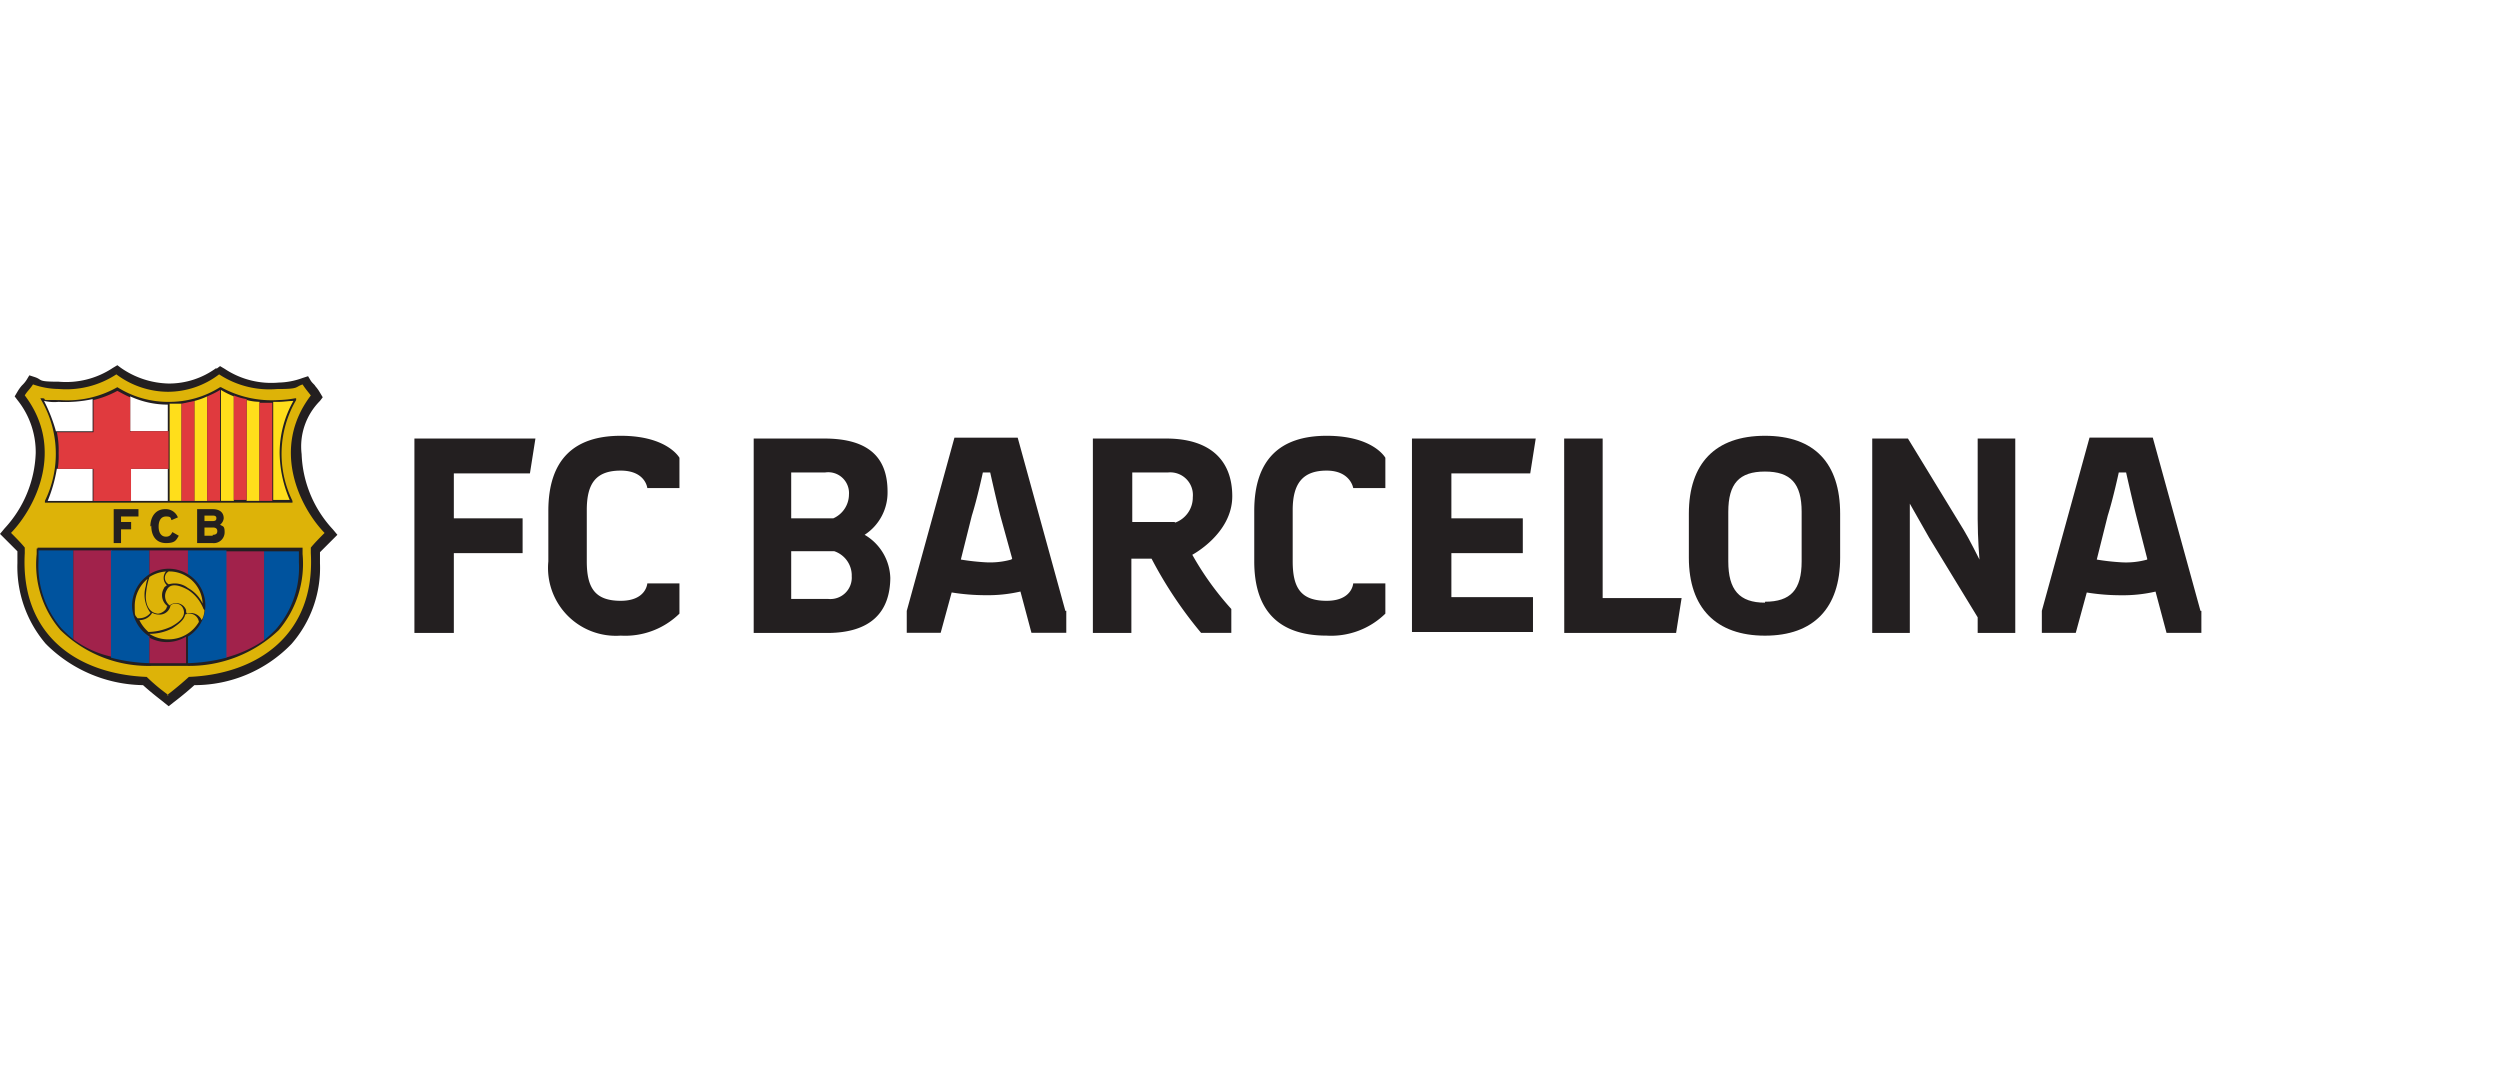<?xml version="1.0" encoding="UTF-8"?>
<svg xmlns="http://www.w3.org/2000/svg" xmlns:xlink="http://www.w3.org/1999/xlink" width="140" height="60" viewBox="0 0 140 60">
  <rect x="0" y="0" width="140" height="60" fill="#333333" stroke="none"/>
  <defs>
    <clipPath id="clip-path">
      <rect id="Rectangle_8821" data-name="Rectangle 8821" width="123.276" height="19.1" fill="none"></rect>
    </clipPath>
    <clipPath id="clip-FC_Barcelona_Mob">
      <rect width="140" height="60"></rect>
    </clipPath>
  </defs>
  <g id="FC_Barcelona_Mob" data-name="FC Barcelona Mob" clip-path="url(#clip-FC_Barcelona_Mob)">
    <rect width="140" height="60" fill="#fff"></rect>
    <g id="Group_69445" data-name="Group 69445" transform="translate(0 20.451)">
      <g id="Group_69370" data-name="Group 69370" transform="translate(0 0)" clip-path="url(#clip-path)">
        <path id="Path_37653" data-name="Path 37653" d="M45.2,7.854h6.777l-.308,1.951H47.408v2.516h3.851v1.951H47.408v4.467H45.2V7.854m7.5,4.056c0-2.875,1.438-4.21,4.056-4.21s3.286,1.232,3.286,1.232v1.694h-1.8s-.1-.976-1.489-.976-1.9.719-1.9,2.208v2.875c0,1.489.462,2.208,1.9,2.208s1.489-.976,1.489-.976h1.8v1.694a4.34,4.34,0,0,1-3.286,1.232A3.8,3.8,0,0,1,52.7,14.734V11.91Zm19.151,3.7c0,1.951-1.078,3.132-3.543,3.132H64.2V7.854h3.953c2.619,0,3.543,1.181,3.543,2.978a2.819,2.819,0,0,1-1.284,2.413,2.89,2.89,0,0,1,1.438,2.413ZM66.3,9.754v2.567h2.362a1.471,1.471,0,0,0,.873-1.335A1.164,1.164,0,0,0,68.2,9.754ZM69.691,15.5a1.436,1.436,0,0,0-.976-1.335H66.3v2.67h2.054a1.2,1.2,0,0,0,1.335-1.284Zm12.014,2v1.232H79.754l-.616-2.31a8.12,8.12,0,0,1-1.951.205,11.85,11.85,0,0,1-1.9-.154l-.616,2.259h-1.9V17.507l2.67-9.7h3.543l2.67,9.7ZM78.676,14.58l-.667-2.413c-.257-1.027-.565-2.413-.565-2.413h-.411s-.308,1.438-.616,2.413L75.8,14.631a12.717,12.717,0,0,0,1.386.154,4.421,4.421,0,0,0,1.438-.154Zm10.063-.257A16.675,16.675,0,0,0,90.947,17.4v1.335H89.253A23.192,23.192,0,0,1,86.48,14.58h-1.13v4.159H83.194V7.854H87.3c2.362,0,3.7,1.13,3.7,3.235s-2.259,3.286-2.259,3.286Zm-.976-1.746a1.5,1.5,0,0,0,1.027-1.438A1.269,1.269,0,0,0,87.4,9.754h-2v2.773h2.413Z" transform="translate(-21.993 -3.747)" fill="#231f20"></path>
        <path id="Path_37654" data-name="Path 37654" d="M136.8,11.91c0-2.875,1.438-4.21,4.056-4.21s3.286,1.232,3.286,1.232v1.694h-1.8s-.154-.976-1.489-.976-1.9.719-1.9,2.208v2.875c0,1.489.462,2.208,1.9,2.208s1.489-.976,1.489-.976h1.8v1.694a4.34,4.34,0,0,1-3.286,1.232c-2.619,0-4.056-1.335-4.056-4.159V11.91Z" transform="translate(-66.562 -3.747)" fill="#231f20"></path>
        <path id="Path_37655" data-name="Path 37655" d="M154,7.854h6.931l-.308,1.951h-4.416v2.516h4v1.951h-4v2.465h4.57v1.951H154V7.854Zm8.523,0h2.156v8.934H169.1l-.308,1.951h-6.264Zm6.983,4.21c0-2.824,1.489-4.364,4.262-4.364s4.21,1.54,4.21,4.364v2.465c0,2.824-1.489,4.364-4.21,4.364s-4.262-1.54-4.262-4.364Zm4.262,4.929c1.438,0,2.054-.667,2.054-2.259V11.962c0-1.592-.616-2.259-2.054-2.259s-2.054.667-2.054,2.259v2.773c0,1.592.616,2.31,2.054,2.31Zm6.007-9.139h2l3.132,5.134c.257.411.873,1.643.873,1.643s-.1-1.181-.1-2.259V7.854h2.105V18.739h-2.105v-.873L182.958,13.4l-1.078-1.9v7.239h-2.105Z" transform="translate(-74.93 -3.747)" fill="#231f20"></path>
        <path id="Path_37656" data-name="Path 37656" d="M231.634,17.6v1.232h-1.951l-.616-2.31a8.12,8.12,0,0,1-1.951.205,11.85,11.85,0,0,1-1.9-.154l-.616,2.259h-1.9V17.6l2.67-9.7h3.543l2.67,9.7ZM228.6,14.677l-.616-2.413c-.257-1.027-.565-2.413-.565-2.413h-.411s-.308,1.438-.616,2.413l-.616,2.465a12.718,12.718,0,0,0,1.386.154,4.421,4.421,0,0,0,1.438-.154Z" transform="translate(-108.357 -3.844)" fill="#231f20"></path>
        <path id="Path_37657" data-name="Path 37657" d="M12.117.154a4.479,4.479,0,0,1-2.67.873A4.856,4.856,0,0,1,6.777.154L6.572,0,6.315.154a4.717,4.717,0,0,1-3.029.77c-1.232,0-.873-.1-1.335-.257l-.308-.1L1.489.822a1.628,1.628,0,0,1-.257.308,2.174,2.174,0,0,0-.257.359l-.154.257.154.205A4.664,4.664,0,0,1,2,4.929,6.525,6.525,0,0,1,.257,9.139L0,9.447l.308.308.667.667v.667a6.637,6.637,0,0,0,1.592,4.518,7.852,7.852,0,0,0,5.442,2.31c.565.513,1.13.924,1.181.976l.257.205.257-.205s.616-.462,1.181-.976a7.545,7.545,0,0,0,5.442-2.31,6.483,6.483,0,0,0,1.592-4.518v-.616l.667-.667.308-.308-.257-.308a6.525,6.525,0,0,1-1.746-4.21A3.617,3.617,0,0,1,17.919,2l.154-.205-.154-.257a2.174,2.174,0,0,0-.257-.359c-.051-.1-.154-.154-.257-.308L17.252.616l-.308.1a4.1,4.1,0,0,1-1.335.257,4.717,4.717,0,0,1-3.029-.77L12.323.051l-.205.154Z" transform="translate(0 0)" fill="#231f20" fill-rule="evenodd"></path>
        <path id="Path_37658" data-name="Path 37658" d="M10.031,18.97A10.237,10.237,0,0,1,8.8,17.943c-3.851-.154-7.085-2.31-6.829-6.931V10.7c-.205-.257-.565-.616-.77-.822,1.386-1.438,3.029-4.724.77-7.7.154-.257.257-.308.462-.616a4.454,4.454,0,0,0,1.438.257A5.108,5.108,0,0,0,7.1,1a4.853,4.853,0,0,0,2.875.976A4.739,4.739,0,0,0,12.855,1a5.108,5.108,0,0,0,3.235.822c1.284,0,.976-.1,1.438-.257.205.308.308.411.462.616-2.259,2.978-.616,6.264.77,7.7-.205.205-.565.565-.77.822v.308c.257,4.57-2.978,6.777-6.829,6.931-.616.565-1.232,1.027-1.232,1.027Z" transform="translate(-0.584 -0.487)" fill="#ddb308" fill-rule="evenodd"></path>
        <path id="Path_37659" data-name="Path 37659" d="M4.038,19.951H3.987v.308a5.628,5.628,0,0,0,1.335,4.262,7.056,7.056,0,0,0,5.134,2h1.9a7.276,7.276,0,0,0,5.186-2,5.767,5.767,0,0,0,1.335-4.262V19.9H4.038Z" transform="translate(-1.933 -9.683)" fill="#231f20" fill-rule="evenodd"></path>
        <path id="Path_37660" data-name="Path 37660" d="M4.2,20.2v.616a5.365,5.365,0,0,0,1.284,3.748,7.9,7.9,0,0,0,.667.616V20.2Z" transform="translate(-2.044 -9.829)" fill="#00539e" fill-rule="evenodd"></path>
        <path id="Path_37661" data-name="Path 37661" d="M30.751,20.505V20.3H28.8v4.98a7.9,7.9,0,0,0,.667-.616,5.279,5.279,0,0,0,1.284-3.748Z" transform="translate(-14.013 -9.877)" fill="#00539e" fill-rule="evenodd"></path>
        <path id="Path_37662" data-name="Path 37662" d="M10.156,20.151H8v4.98a5.552,5.552,0,0,0,2.156.976V20.151Z" transform="translate(-3.892 -9.78)" fill="#a1224b" fill-rule="evenodd"></path>
        <path id="Path_37663" data-name="Path 37663" d="M24.6,20.2v6.007a6.915,6.915,0,0,0,2.156-.976v-4.98H24.6Z" transform="translate(-11.969 -9.829)" fill="#a1224b" fill-rule="evenodd"></path>
        <path id="Path_37664" data-name="Path 37664" d="M13.281,23.281a2.119,2.119,0,0,1,.976-1.746V20.2H12.1v6.007a9.5,9.5,0,0,0,2.156.308V25.026A2.119,2.119,0,0,1,13.281,23.281Z" transform="translate(-5.887 -9.829)" fill="#00539e" fill-rule="evenodd"></path>
        <path id="Path_37665" data-name="Path 37665" d="M20.5,20.2v1.335a2.05,2.05,0,0,1,0,3.491v1.489a9.5,9.5,0,0,0,2.156-.308V20.2H20.5" transform="translate(-9.975 -9.829)" fill="#00539e" fill-rule="evenodd"></path>
        <path id="Path_37666" data-name="Path 37666" d="M18.456,21.535V20.2H16.3v1.335a2.041,2.041,0,0,1,2.156,0Z" transform="translate(-7.931 -9.829)" fill="#a1224b" fill-rule="evenodd"></path>
        <path id="Path_37667" data-name="Path 37667" d="M16.2,29.6v1.489h2.054V29.6a2.041,2.041,0,0,1-2.156,0Z" transform="translate(-7.834 -14.402)" fill="#a1224b" fill-rule="evenodd"></path>
        <path id="Path_37668" data-name="Path 37668" d="M15.573,25.2a1.7,1.7,0,0,1-.257-1.489,1.587,1.587,0,0,1,.1-.411,1.982,1.982,0,0,0-.719,1.489c0,.616,0,.513.154.719h.1a.8.8,0,0,0,.667-.359Z" transform="translate(-7.152 -11.337)" fill="#ddb308" fill-rule="evenodd"></path>
        <path id="Path_37669" data-name="Path 37669" d="M18.3,27.158c-.051.308-.411.565-.719.77a2.784,2.784,0,0,1-1.284.308,1.9,1.9,0,0,0,1.078.308,1.964,1.964,0,0,0,1.694-.976A.537.537,0,0,0,18.3,27.158Z" transform="translate(-7.931 -13.192)" fill="#ddb308" fill-rule="evenodd"></path>
        <path id="Path_37670" data-name="Path 37670" d="M15.481,27.587a3.216,3.216,0,0,0,1.386-.308c.462-.257.822-.565.667-.976a.455.455,0,0,0-.719-.205.618.618,0,0,1-.667.513.742.742,0,0,1-.359-.1.819.819,0,0,1-.719.411h0a2.118,2.118,0,0,0,.513.667Z" transform="translate(-7.266 -12.646)" fill="#ddb308" fill-rule="evenodd"></path>
        <path id="Path_37671" data-name="Path 37671" d="M18.2,23.219a1.2,1.2,0,0,1,1.078.205,1.94,1.94,0,0,1,.822.873,1.875,1.875,0,0,0-1.9-1.8A.41.41,0,0,0,18.2,23.219Z" transform="translate(-8.752 -10.948)" fill="#ddb308" fill-rule="evenodd"></path>
        <path id="Path_37672" data-name="Path 37672" d="M17.132,24.451a.761.761,0,0,1-.205-1.027c0-.051.1-.1.154-.154a.561.561,0,0,1-.051-.77,1.979,1.979,0,0,0-.924.308,4,4,0,0,0-.205,1.078c0,.513.205.924.667.976.205,0,.513-.205.513-.411Z" transform="translate(-7.736 -10.948)" fill="#ddb308" fill-rule="evenodd"></path>
        <path id="Path_37673" data-name="Path 37673" d="M20.158,25.338a2.218,2.218,0,0,0-.873-1.078c-.462-.257-.976-.411-1.181,0a.665.665,0,0,0,.154.873.592.592,0,0,1,.924.257c0,.1,0,.154.051.205a.662.662,0,0,1,.822.359,1.17,1.17,0,0,0,.154-.565Z" transform="translate(-8.76 -11.68)" fill="#ddb308" fill-rule="evenodd"></path>
        <path id="Path_37674" data-name="Path 37674" d="M13.735,15.7H12.4v1.9h.411v-.77h.565v-.411h-.565v-.308h.976V15.7Z" transform="translate(-6.033 -7.639)" fill="#231f20" fill-rule="evenodd"></path>
        <path id="Path_37675" data-name="Path 37675" d="M16.451,16.624c0,.616.308.976.822.976s.565-.154.719-.411l-.359-.205c-.1.205-.205.257-.359.257-.257,0-.411-.205-.411-.565s.154-.565.411-.565.257.051.308.205l.359-.154a.727.727,0,0,0-.719-.462c-.513,0-.822.411-.822.976Z" transform="translate(-7.98 -7.639)" fill="#231f20" fill-rule="evenodd"></path>
        <path id="Path_37676" data-name="Path 37676" d="M22.784,16.573a.52.52,0,0,0,.205-.359c0-.308-.205-.513-.616-.513H21.5v1.9h.873a.608.608,0,0,0,.667-.616C23.04,16.624,22.938,16.676,22.784,16.573Zm-.873-.513h.462c.205,0,.205.1.205.154,0,.1-.051.154-.205.154h-.462Zm.462,1.13h-.462v-.462h.462c.154,0,.257.051.257.205s-.1.205-.257.205Z" transform="translate(-10.461 -7.639)" fill="#231f20" fill-rule="evenodd"></path>
        <path id="Path_37677" data-name="Path 37677" d="M14.463,2.4a5.324,5.324,0,0,1-2.875.822A5.324,5.324,0,0,1,8.713,2.4a5.689,5.689,0,0,1-3.235.719c-1.284,0-.616,0-.924-.1H4.4l.051.1a5.98,5.98,0,0,1,.205,5.648v.1H18.52v-.1a5.98,5.98,0,0,1,.205-5.648v-.1h-.051a5.658,5.658,0,0,1-.924.1A5.884,5.884,0,0,1,14.515,2.4Z" transform="translate(-2.141 -1.168)" fill="#231f20" fill-rule="evenodd"></path>
        <path id="Path_37678" data-name="Path 37678" d="M7.521,3.7a7.3,7.3,0,0,1-1.9.154A2.553,2.553,0,0,1,4.8,3.8,8.887,8.887,0,0,1,5.467,5.5H7.521Z" transform="translate(-2.335 -1.8)" fill="#fff" fill-rule="evenodd"></path>
        <path id="Path_37679" data-name="Path 37679" d="M16.305,5.4V3.862A5.022,5.022,0,0,1,14.2,3.4V5.351h2.105Z" transform="translate(-6.909 -1.654)" fill="#fff" fill-rule="evenodd"></path>
        <path id="Path_37680" data-name="Path 37680" d="M5.713,11.3A8.262,8.262,0,0,1,5.2,13.1H7.716V11.3Z" transform="translate(-2.53 -5.498)" fill="#fff" fill-rule="evenodd"></path>
        <rect id="Rectangle_8820" data-name="Rectangle 8820" width="2.105" height="1.797" transform="translate(7.291 5.802)" fill="#fff"></rect>
        <path id="Path_37681" data-name="Path 37681" d="M10.308,5.11V3.159c-.257-.1-.513-.257-.719-.359a5.448,5.448,0,0,1-1.335.513v1.8H6.2a4.8,4.8,0,0,1,.1,1.181,4.427,4.427,0,0,1-.051.873h2v1.8h2.105v-1.8h2.105V5.059H10.359Z" transform="translate(-3.017 -1.362)" fill="#e03a3e" fill-rule="evenodd"></path>
        <path id="Path_37682" data-name="Path 37682" d="M24.1,2.7h0V8.913h.719V3.059A4.694,4.694,0,0,1,24.1,2.7" transform="translate(-11.726 -1.314)" fill="#ffde1b" fill-rule="evenodd"></path>
        <path id="Path_37683" data-name="Path 37683" d="M21.2,3.657v5.6h.719V3.4a4.024,4.024,0,0,1-.719.257" transform="translate(-10.315 -1.654)" fill="#ffde1b" fill-rule="evenodd"></path>
        <path id="Path_37684" data-name="Path 37684" d="M18.5,4.251V9.642h.667V4.2H18.5Z" transform="translate(-9.001 -2.044)" fill="#ffde1b" fill-rule="evenodd"></path>
        <path id="Path_37685" data-name="Path 37685" d="M26.9,3.8V9.448h.719V3.9a3.03,3.03,0,0,1-.719-.1" transform="translate(-13.089 -1.849)" fill="#ffde1b" fill-rule="evenodd"></path>
        <path id="Path_37686" data-name="Path 37686" d="M30.159,6.827A5.947,5.947,0,0,1,30.93,3.9c-.257,0-.565.051-.822.051H29.8V9.445h.924a6.838,6.838,0,0,1-.565-2.67Z" transform="translate(-14.5 -1.898)" fill="#ffde1b" fill-rule="evenodd"></path>
        <path id="Path_37687" data-name="Path 37687" d="M28.3,4V9.545h.719V4.051H28.3Z" transform="translate(-13.77 -1.946)" fill="#e03a3e" fill-rule="evenodd"></path>
        <path id="Path_37688" data-name="Path 37688" d="M19.8,4.054V9.5h.719V3.9c-.257.051-.462.1-.719.154" transform="translate(-9.634 -1.898)" fill="#e03a3e" fill-rule="evenodd"></path>
        <path id="Path_37689" data-name="Path 37689" d="M22.6,3.059V8.913h.719V2.7a4.694,4.694,0,0,1-.719.359" transform="translate(-10.996 -1.314)" fill="#e03a3e" fill-rule="evenodd"></path>
        <path id="Path_37690" data-name="Path 37690" d="M25.5,3.3V9.153h.719V3.505A2.943,2.943,0,0,1,25.5,3.3" transform="translate(-12.407 -1.606)" fill="#e03a3e" fill-rule="evenodd"></path>
      </g>
    </g>
  </g>
</svg>
